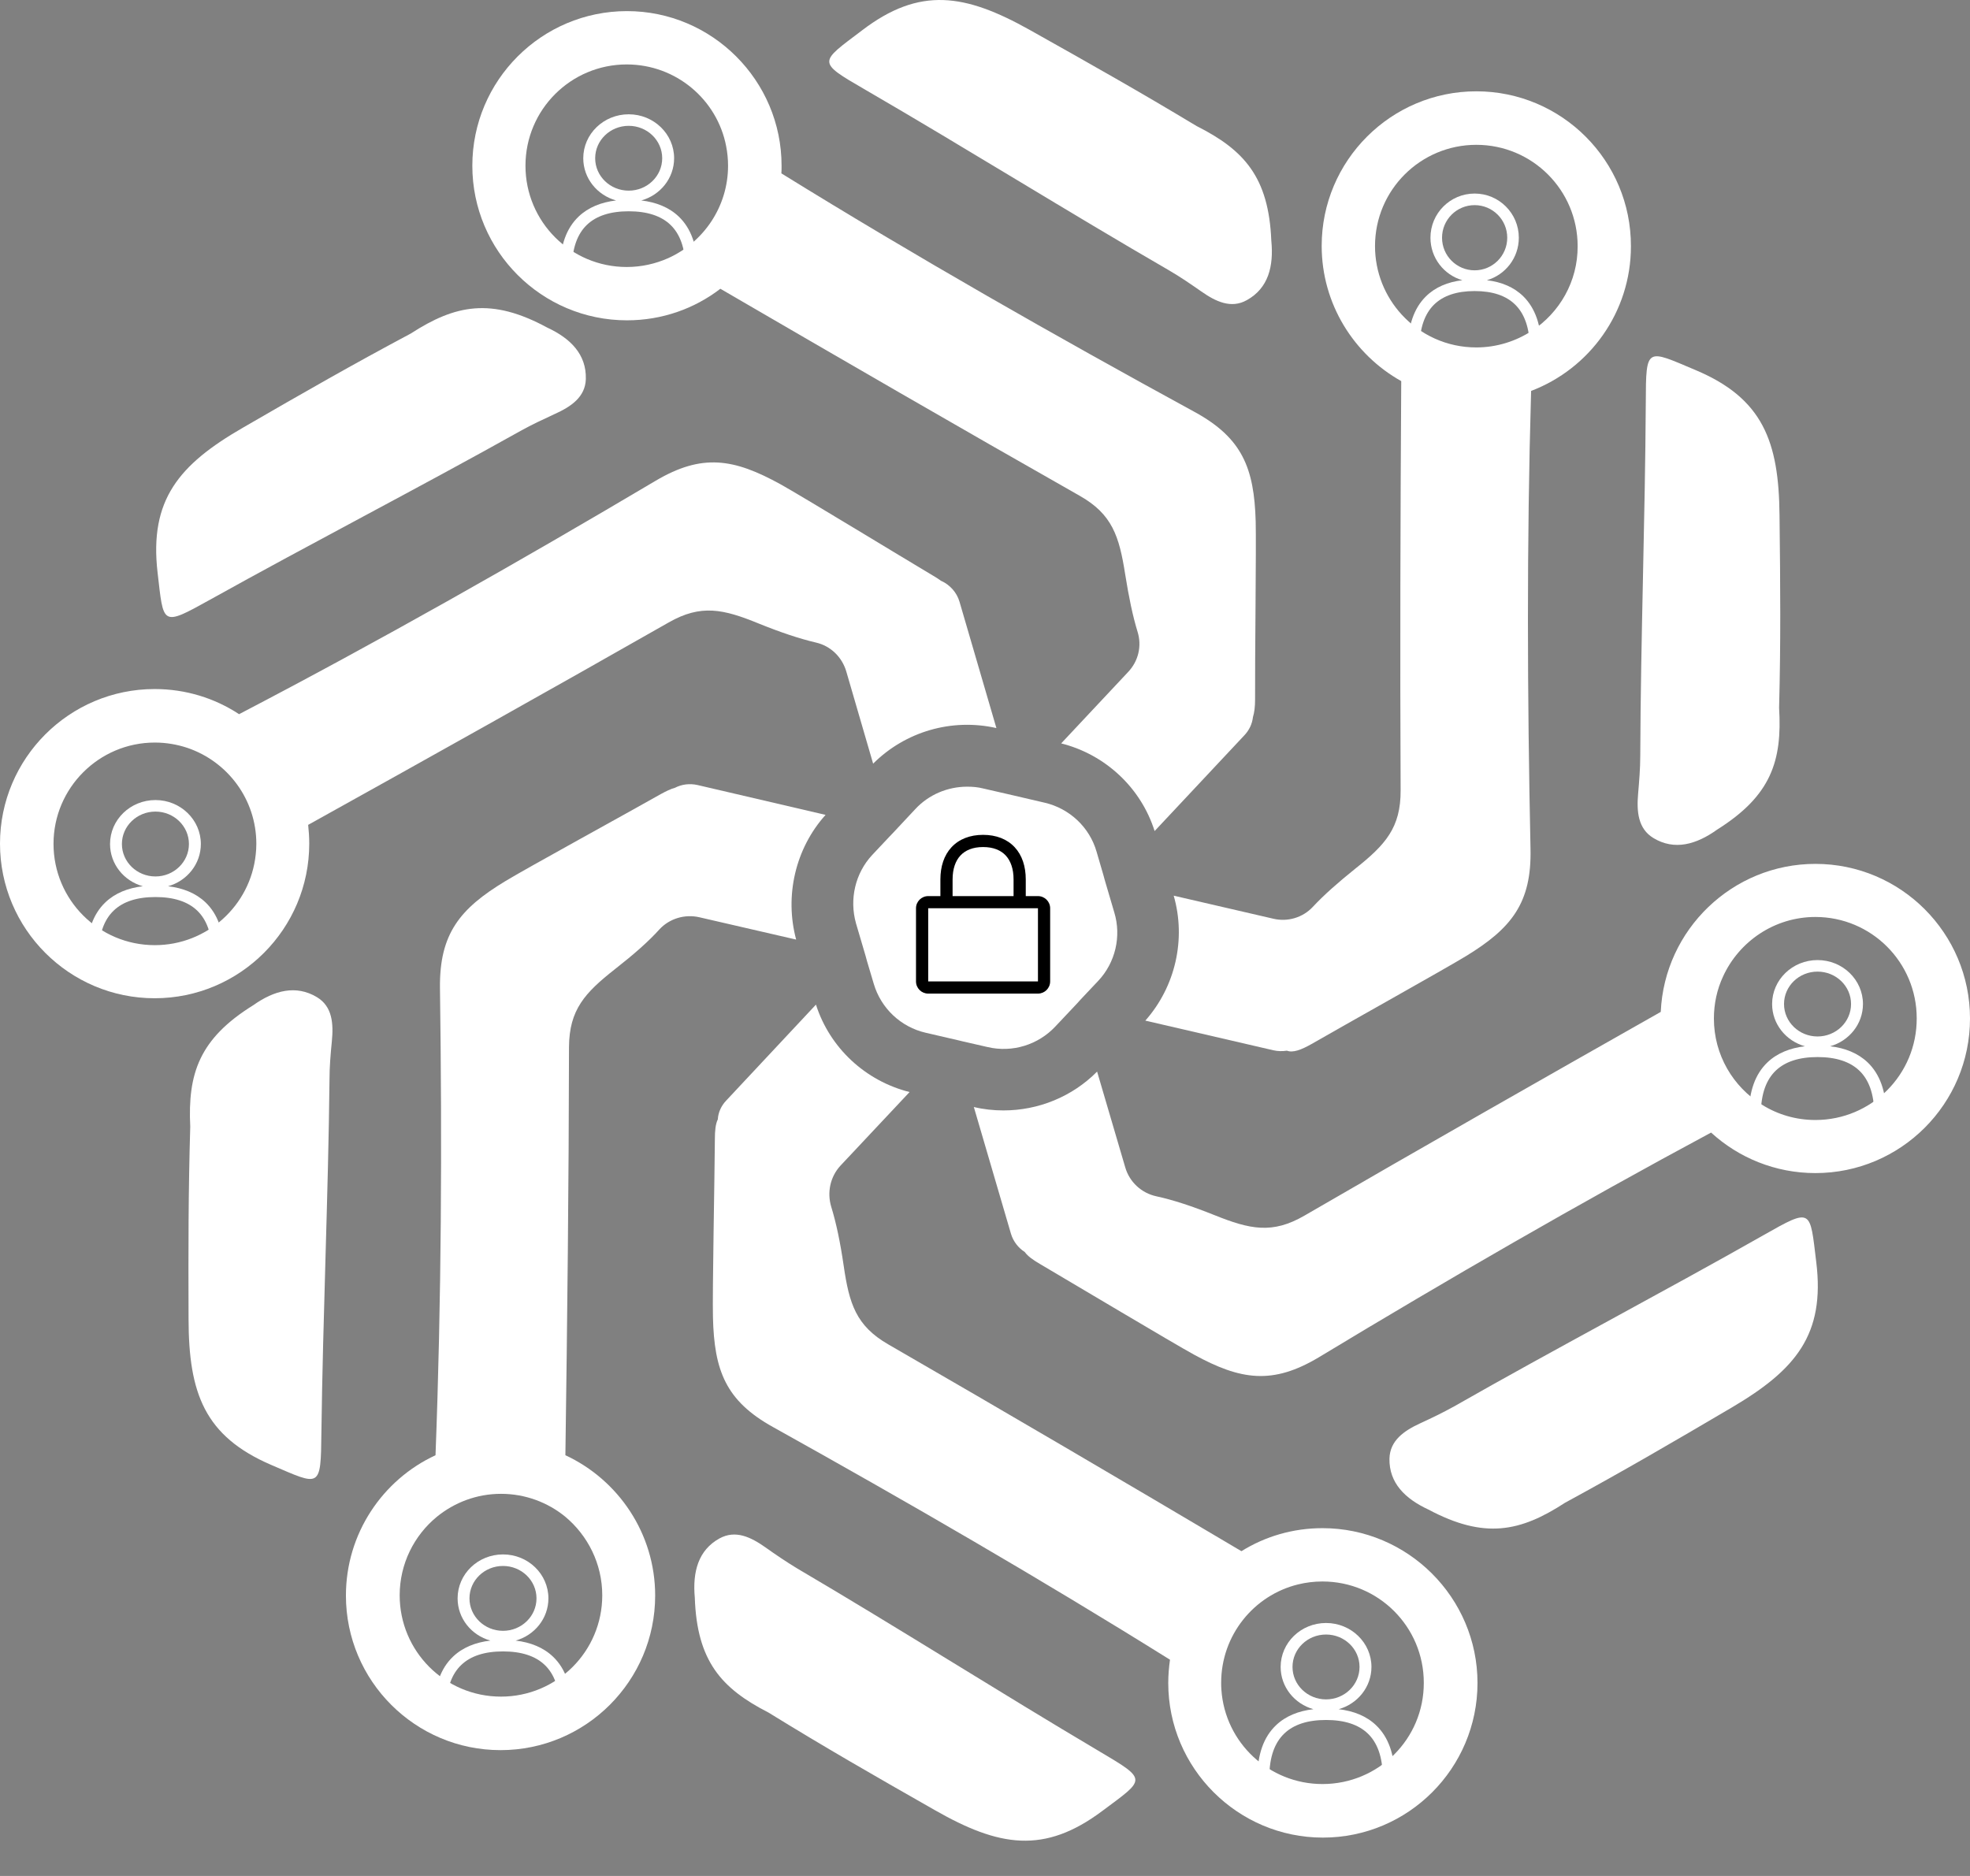 <svg width="42" height="40" viewBox="0 0 42 40" fill="none" xmlns="http://www.w3.org/2000/svg">
<rect x="0" y="0" width="42" height="40" fill="#808080" stroke="none"/>
<path d="M27.104 5.13C27.158 5.68 27.04 6.144 26.585 6.398C26.249 6.589 25.917 6.43 25.608 6.212C25.385 6.057 25.162 5.903 24.926 5.766C22.766 4.516 20.597 3.161 18.442 1.91C17.405 1.31 17.469 1.337 18.374 0.651C19.61 -0.295 20.579 -0.131 21.952 0.637C23.298 1.392 24.303 1.96 25.512 2.688C26.522 3.197 27.049 3.775 27.104 5.13Z" fill="white"/>
<path d="M36.611 17.688C36.161 18.011 35.697 18.138 35.252 17.87C34.92 17.67 34.892 17.302 34.924 16.929C34.947 16.656 34.97 16.388 34.97 16.115C34.979 13.619 35.074 11.063 35.088 8.576C35.092 7.38 35.101 7.449 36.147 7.89C37.584 8.494 37.925 9.413 37.939 10.986C37.957 12.527 37.966 13.682 37.93 15.092C37.998 16.224 37.761 16.965 36.611 17.688Z" fill="white"/>
<path d="M30.455 32.188C29.955 31.956 29.614 31.62 29.623 31.102C29.632 30.715 29.937 30.506 30.273 30.351C30.519 30.238 30.765 30.119 31.001 29.988C33.17 28.751 35.434 27.564 37.599 26.336C38.64 25.745 38.585 25.786 38.722 26.909C38.913 28.455 38.285 29.206 36.93 30.006C35.602 30.788 34.602 31.37 33.365 32.043C32.415 32.661 31.651 32.825 30.455 32.188Z" fill="white"/>
<path d="M14.813 34.066C14.763 33.516 14.886 33.052 15.341 32.802C15.682 32.616 16.009 32.775 16.318 32.993C16.541 33.152 16.764 33.302 16.996 33.443C19.146 34.707 21.306 36.081 23.448 37.349C24.48 37.959 24.416 37.931 23.507 38.609C22.261 39.545 21.297 39.377 19.928 38.595C18.587 37.831 17.587 37.258 16.386 36.517C15.382 36.003 14.859 35.421 14.813 34.066Z" fill="white"/>
<path d="M5.397 21.435C5.847 21.116 6.311 20.994 6.757 21.262C7.089 21.462 7.111 21.83 7.075 22.203C7.048 22.476 7.025 22.744 7.025 23.017C6.998 25.513 6.884 28.069 6.852 30.556C6.839 31.752 6.83 31.684 5.788 31.238C4.356 30.624 4.024 29.701 4.02 28.128C4.015 26.587 4.015 25.432 4.056 24.022C4.001 22.894 4.247 22.149 5.397 21.435Z" fill="white"/>
<path d="M11.667 6.985C12.167 7.217 12.503 7.558 12.49 8.08C12.48 8.467 12.171 8.672 11.83 8.826C11.585 8.94 11.339 9.053 11.103 9.185C8.925 10.404 6.651 11.577 4.478 12.787C3.432 13.368 3.491 13.328 3.359 12.204C3.182 10.659 3.814 9.908 5.174 9.122C6.51 8.349 7.511 7.776 8.757 7.112C9.707 6.498 10.475 6.339 11.667 6.985Z" fill="white"/>
<path d="M31.475 1.947C29.656 1.947 28.178 3.425 28.178 5.243C28.178 6.48 28.865 7.562 29.874 8.126C29.856 11.036 29.847 13.942 29.861 16.852C29.865 17.647 29.538 18.011 28.897 18.52C28.524 18.82 28.224 19.084 27.987 19.339C27.774 19.566 27.451 19.662 27.146 19.589L25.023 19.098C25.291 20.025 25.059 21.039 24.418 21.762L27.146 22.394C27.246 22.417 27.342 22.417 27.437 22.403C27.564 22.453 27.742 22.385 27.96 22.262C28.628 21.876 30.82 20.653 31.257 20.385C32.225 19.794 32.657 19.252 32.63 18.098C32.562 14.846 32.548 11.586 32.643 8.335C33.889 7.862 34.771 6.657 34.771 5.252C34.776 3.425 33.294 1.947 31.475 1.947ZM32.653 7.058C32.316 7.276 31.911 7.408 31.475 7.408C30.843 7.408 30.279 7.139 29.883 6.707C29.529 6.321 29.315 5.807 29.315 5.248C29.315 4.052 30.284 3.088 31.475 3.088C32.671 3.088 33.635 4.057 33.635 5.248C33.639 6.003 33.248 6.671 32.653 7.058Z" fill="white"/>
<path d="M23.416 20.912L23.047 21.303L22.961 21.398L22.502 21.885C22.133 22.281 21.579 22.449 21.056 22.326L20.519 22.203L20.428 22.181L19.737 22.021C19.205 21.899 18.782 21.499 18.628 20.976L18.482 20.485L18.455 20.385L18.25 19.689C18.105 19.175 18.232 18.62 18.596 18.229L18.964 17.838L19.051 17.747L19.514 17.252C19.801 16.942 20.206 16.774 20.619 16.774C20.733 16.774 20.847 16.783 20.956 16.811L21.488 16.933L21.588 16.956L22.27 17.115C22.802 17.238 23.229 17.638 23.379 18.161L23.525 18.661L23.552 18.761L23.757 19.457C23.911 19.966 23.779 20.526 23.416 20.912Z" fill="white"/>
<path d="M38.704 18.42C36.935 18.42 35.485 19.821 35.407 21.576C32.87 23.013 30.338 24.454 27.814 25.918C27.127 26.318 26.65 26.214 25.891 25.909C25.413 25.718 25.013 25.586 24.658 25.509C24.336 25.441 24.081 25.204 23.99 24.891L23.39 22.849C22.858 23.386 22.135 23.677 21.394 23.677C21.185 23.677 20.966 23.654 20.762 23.604L21.553 26.305C21.603 26.473 21.712 26.609 21.848 26.696C21.912 26.787 22.03 26.869 22.185 26.959C22.853 27.351 25.004 28.637 25.454 28.883C26.45 29.428 27.132 29.533 28.123 28.937C30.869 27.278 33.652 25.668 36.48 24.149C37.067 24.686 37.849 25.013 38.704 25.013C40.523 25.013 42 23.536 42 21.717C42 19.898 40.523 18.42 38.704 18.42ZM38.704 23.881C38.286 23.881 37.895 23.763 37.563 23.554C36.949 23.172 36.54 22.494 36.54 21.717C36.54 21.398 36.608 21.094 36.735 20.821C37.076 20.075 37.831 19.552 38.704 19.552C39.9 19.552 40.864 20.521 40.864 21.712C40.868 22.913 39.9 23.881 38.704 23.881Z" fill="white"/>
<path d="M28.195 32.584C27.563 32.584 26.972 32.761 26.467 33.075C23.966 31.593 21.456 30.119 18.937 28.665C18.251 28.269 18.105 27.801 17.987 26.987C17.914 26.486 17.828 26.077 17.723 25.736C17.628 25.427 17.7 25.091 17.919 24.854L19.392 23.285C18.451 23.049 17.691 22.344 17.396 21.421L15.486 23.463C15.377 23.576 15.313 23.718 15.304 23.863V23.867C15.254 23.968 15.241 24.113 15.241 24.29C15.236 25.063 15.186 27.573 15.2 28.087C15.227 29.224 15.472 29.869 16.482 30.429C19.337 32.02 22.17 33.657 24.944 35.389C24.921 35.553 24.907 35.717 24.907 35.885C24.907 37.704 26.39 39.182 28.204 39.182C30.023 39.182 31.5 37.704 31.5 35.885C31.5 34.066 30.014 32.584 28.195 32.584ZM28.195 38.04C27.053 38.04 26.117 37.154 26.04 36.031C26.035 35.98 26.035 35.931 26.035 35.88C26.035 34.867 26.731 34.016 27.672 33.784C27.84 33.743 28.013 33.721 28.195 33.721C29.391 33.721 30.355 34.689 30.355 35.88C30.359 37.076 29.391 38.04 28.195 38.04Z" fill="white"/>
<path d="M17.601 17.375L14.868 16.738C14.7 16.701 14.532 16.724 14.391 16.797C14.305 16.82 14.2 16.87 14.086 16.933C13.413 17.315 11.213 18.52 10.772 18.789C9.803 19.375 9.367 19.912 9.38 21.067C9.426 24.386 9.412 27.71 9.285 31.029C8.157 31.552 7.375 32.698 7.375 34.021C7.375 35.84 8.853 37.317 10.671 37.317C12.49 37.317 13.968 35.84 13.968 34.021C13.968 32.698 13.181 31.552 12.054 31.029C12.095 28.128 12.127 25.227 12.131 22.326C12.136 21.53 12.468 21.171 13.109 20.666C13.504 20.357 13.822 20.08 14.063 19.812C14.277 19.584 14.6 19.489 14.905 19.557L16.974 20.034C16.724 19.107 16.955 18.093 17.601 17.375ZM12.84 34.016C12.84 35.212 11.872 36.176 10.681 36.176C9.485 36.176 8.521 35.208 8.521 34.016C8.521 33.343 8.83 32.739 9.312 32.343C9.685 32.038 10.162 31.852 10.681 31.852C11.199 31.852 11.676 32.034 12.049 32.338C12.531 32.739 12.84 33.343 12.84 34.016Z" fill="white"/>
<path d="M20.457 12.832C20.398 12.628 20.247 12.468 20.07 12.387H20.066C20.016 12.35 19.961 12.314 19.897 12.277C19.233 11.882 17.092 10.577 16.642 10.327C15.646 9.777 14.969 9.663 13.973 10.254C11.058 11.982 8.103 13.66 5.097 15.228C4.579 14.887 3.96 14.692 3.297 14.692C1.478 14.692 0 16.17 0 17.988C0 19.807 1.478 21.285 3.297 21.285C5.115 21.285 6.593 19.807 6.593 17.988C6.593 17.852 6.584 17.72 6.57 17.588C9.139 16.16 11.699 14.728 14.255 13.273C14.946 12.878 15.423 12.987 16.178 13.296C16.651 13.487 17.046 13.619 17.397 13.701C17.71 13.773 17.951 14.01 18.042 14.315L18.615 16.283C19.302 15.597 20.293 15.31 21.243 15.524L20.457 12.832ZM3.301 20.153C2.105 20.153 1.141 19.184 1.141 17.993C1.141 16.802 2.11 15.833 3.301 15.833C3.542 15.833 3.779 15.874 3.997 15.947C4.852 16.238 5.465 17.043 5.465 17.993C5.465 18.07 5.461 18.143 5.452 18.22C5.338 19.307 4.415 20.153 3.301 20.153Z" fill="white"/>
<path d="M26.771 11.118C26.739 9.981 26.485 9.34 25.471 8.785C22.497 7.162 19.542 5.48 16.659 3.697C16.663 3.643 16.663 3.588 16.663 3.534C16.663 1.715 15.181 0.237 13.367 0.237C11.548 0.237 10.07 1.715 10.07 3.534C10.07 5.352 11.548 6.83 13.367 6.83C14.117 6.83 14.808 6.58 15.358 6.157C17.905 7.639 20.456 9.117 23.02 10.572C23.711 10.963 23.861 11.432 23.988 12.241C24.066 12.732 24.148 13.128 24.252 13.469C24.348 13.773 24.27 14.101 24.048 14.332L22.624 15.851C23.566 16.088 24.325 16.797 24.616 17.72L26.53 15.678C26.635 15.565 26.694 15.438 26.712 15.296V15.292C26.744 15.192 26.758 15.065 26.758 14.915C26.753 14.142 26.785 11.632 26.771 11.118ZM14.24 5.507C13.972 5.625 13.676 5.693 13.362 5.693C12.166 5.693 11.203 4.725 11.203 3.534C11.203 2.338 12.171 1.374 13.362 1.374C14.413 1.374 15.29 2.124 15.481 3.115C15.508 3.252 15.522 3.393 15.522 3.534C15.522 4.411 14.995 5.17 14.24 5.507Z" fill="white"/>
<g clip-path="url(#clip0_231_197)">
<path fill-rule="evenodd" clip-rule="evenodd" d="M20.309 18.752C20.309 18.524 20.372 18.354 20.476 18.242C20.579 18.131 20.737 18.061 20.959 18.061C21.182 18.061 21.339 18.131 21.442 18.241C21.546 18.354 21.609 18.523 21.609 18.751V19.107H20.309V18.752ZM20.049 19.107V18.752C20.049 18.478 20.125 18.238 20.286 18.065C20.448 17.891 20.68 17.801 20.959 17.801C21.239 17.801 21.471 17.891 21.633 18.065C21.793 18.237 21.869 18.477 21.869 18.751V19.107H22.129C22.272 19.107 22.389 19.223 22.389 19.366V20.926C22.389 21.07 22.272 21.186 22.129 21.186H19.789C19.646 21.186 19.529 21.07 19.529 20.926V19.366C19.529 19.223 19.646 19.107 19.789 19.107H20.049ZM19.789 19.366H22.129V20.926H19.789V19.366Z" fill="black"/>
</g>
<g clip-path="url(#clip1_231_197)">
<path fill-rule="evenodd" clip-rule="evenodd" d="M31.439 4.127C30.918 4.127 30.497 4.549 30.497 5.069C30.497 5.499 30.784 5.861 31.177 5.975C30.867 6.012 30.601 6.122 30.4 6.32C30.145 6.571 30.016 6.946 30.016 7.435C30.016 7.503 30.071 7.558 30.139 7.558C30.207 7.558 30.263 7.503 30.263 7.435C30.263 6.987 30.38 6.686 30.573 6.496C30.767 6.305 31.056 6.206 31.439 6.206C31.822 6.206 32.111 6.305 32.304 6.496C32.497 6.686 32.615 6.987 32.615 7.435C32.615 7.503 32.67 7.558 32.739 7.558C32.807 7.558 32.862 7.503 32.862 7.435C32.862 6.946 32.733 6.571 32.478 6.32C32.277 6.122 32.011 6.012 31.7 5.975C32.094 5.861 32.381 5.499 32.381 5.069C32.381 4.549 31.959 4.127 31.439 4.127ZM30.744 5.069C30.744 4.685 31.055 4.374 31.439 4.374C31.823 4.374 32.134 4.685 32.134 5.069C32.134 5.453 31.823 5.764 31.439 5.764C31.055 5.764 30.744 5.453 30.744 5.069Z" fill="white"/>
</g>
<path fill-rule="evenodd" clip-rule="evenodd" d="M38.749 20.471C38.215 20.471 37.781 20.891 37.781 21.408C37.781 21.835 38.077 22.196 38.481 22.309C38.162 22.346 37.888 22.456 37.682 22.652C37.42 22.902 37.287 23.274 37.287 23.76C37.287 23.828 37.344 23.883 37.414 23.883C37.484 23.883 37.541 23.828 37.541 23.76C37.541 23.316 37.662 23.016 37.86 22.827C38.059 22.637 38.356 22.539 38.749 22.539C39.143 22.539 39.44 22.637 39.639 22.827C39.837 23.016 39.958 23.316 39.958 23.76C39.958 23.828 40.015 23.883 40.085 23.883C40.155 23.883 40.212 23.828 40.212 23.76C40.212 23.274 40.079 22.902 39.817 22.652C39.611 22.456 39.337 22.346 39.018 22.309C39.422 22.196 39.718 21.835 39.718 21.408C39.718 20.891 39.284 20.471 38.749 20.471ZM38.035 21.408C38.035 21.026 38.355 20.717 38.749 20.717C39.144 20.717 39.464 21.026 39.464 21.408C39.464 21.79 39.144 22.1 38.749 22.1C38.355 22.1 38.035 21.79 38.035 21.408Z" fill="white"/>
<path fill-rule="evenodd" clip-rule="evenodd" d="M28.271 34.606C27.736 34.606 27.303 35.026 27.303 35.543C27.303 35.97 27.598 36.331 28.002 36.444C27.683 36.481 27.41 36.59 27.204 36.787C26.941 37.037 26.809 37.409 26.809 37.895C26.809 37.963 26.865 38.018 26.936 38.018C27.006 38.018 27.062 37.963 27.062 37.895C27.062 37.451 27.183 37.151 27.382 36.962C27.581 36.772 27.877 36.674 28.271 36.674C28.664 36.674 28.961 36.772 29.16 36.962C29.358 37.151 29.479 37.451 29.479 37.895C29.479 37.963 29.536 38.018 29.606 38.018C29.676 38.018 29.733 37.963 29.733 37.895C29.733 37.409 29.6 37.037 29.338 36.787C29.132 36.59 28.858 36.481 28.54 36.444C28.944 36.331 29.239 35.97 29.239 35.543C29.239 35.026 28.805 34.606 28.271 34.606ZM27.556 35.543C27.556 35.161 27.876 34.852 28.271 34.852C28.665 34.852 28.985 35.161 28.985 35.543C28.985 35.925 28.665 36.235 28.271 36.235C27.876 36.235 27.556 35.925 27.556 35.543Z" fill="white"/>
<path fill-rule="evenodd" clip-rule="evenodd" d="M10.724 33.144C10.189 33.144 9.756 33.563 9.756 34.081C9.756 34.508 10.051 34.869 10.455 34.981C10.136 35.019 9.863 35.128 9.657 35.325C9.394 35.575 9.262 35.947 9.262 36.433C9.262 36.501 9.319 36.556 9.389 36.556C9.459 36.556 9.515 36.501 9.515 36.433C9.515 35.989 9.636 35.689 9.835 35.5C10.034 35.31 10.331 35.212 10.724 35.212C11.117 35.212 11.414 35.31 11.613 35.5C11.812 35.689 11.932 35.989 11.932 36.433C11.932 36.501 11.989 36.556 12.059 36.556C12.129 36.556 12.186 36.501 12.186 36.433C12.186 35.947 12.053 35.575 11.791 35.325C11.585 35.128 11.312 35.019 10.993 34.981C11.397 34.869 11.692 34.508 11.692 34.081C11.692 33.563 11.259 33.144 10.724 33.144ZM10.009 34.081C10.009 33.699 10.329 33.39 10.724 33.39C11.118 33.39 11.438 33.699 11.438 34.081C11.438 34.463 11.118 34.773 10.724 34.773C10.329 34.773 10.009 34.463 10.009 34.081Z" fill="white"/>
<path fill-rule="evenodd" clip-rule="evenodd" d="M3.314 17.059C2.779 17.059 2.346 17.479 2.346 17.996C2.346 18.424 2.641 18.784 3.045 18.897C2.726 18.934 2.453 19.044 2.247 19.24C1.984 19.49 1.852 19.863 1.852 20.349C1.852 20.416 1.908 20.471 1.978 20.471C2.048 20.471 2.105 20.416 2.105 20.349C2.105 19.904 2.226 19.604 2.425 19.415C2.623 19.225 2.92 19.127 3.314 19.127C3.707 19.127 4.004 19.225 4.203 19.415C4.401 19.604 4.522 19.904 4.522 20.349C4.522 20.416 4.579 20.471 4.649 20.471C4.719 20.471 4.776 20.416 4.776 20.349C4.776 19.863 4.643 19.49 4.381 19.24C4.175 19.044 3.901 18.934 3.583 18.897C3.986 18.784 4.282 18.424 4.282 17.996C4.282 17.479 3.848 17.059 3.314 17.059ZM2.599 17.996C2.599 17.615 2.919 17.305 3.314 17.305C3.708 17.305 4.028 17.615 4.028 17.996C4.028 18.378 3.708 18.688 3.314 18.688C2.919 18.688 2.599 18.378 2.599 17.996Z" fill="white"/>
<path fill-rule="evenodd" clip-rule="evenodd" d="M13.404 2.437C12.869 2.437 12.435 2.857 12.435 3.374C12.435 3.801 12.731 4.162 13.135 4.274C12.816 4.312 12.543 4.421 12.336 4.618C12.074 4.868 11.941 5.24 11.941 5.726C11.941 5.794 11.998 5.849 12.068 5.849C12.138 5.849 12.195 5.794 12.195 5.726C12.195 5.282 12.316 4.982 12.514 4.793C12.713 4.603 13.01 4.505 13.404 4.505C13.797 4.505 14.094 4.603 14.293 4.793C14.491 4.982 14.612 5.282 14.612 5.726C14.612 5.794 14.669 5.849 14.739 5.849C14.809 5.849 14.866 5.794 14.866 5.726C14.866 5.24 14.733 4.868 14.471 4.618C14.265 4.421 13.991 4.312 13.672 4.274C14.076 4.162 14.372 3.801 14.372 3.374C14.372 2.857 13.938 2.437 13.404 2.437ZM12.689 3.374C12.689 2.992 13.009 2.683 13.404 2.683C13.798 2.683 14.118 2.992 14.118 3.374C14.118 3.756 13.798 4.065 13.404 4.065C13.009 4.065 12.689 3.756 12.689 3.374Z" fill="white"/>
<defs>
<clipPath id="clip0_231_197">
<rect width="3.899" height="3.899" fill="white" transform="translate(19.01 17.547)"/>
</clipPath>
<clipPath id="clip1_231_197">
<rect width="3.899" height="3.899" fill="white" transform="translate(29.488 3.899)"/>
</clipPath>
</defs>
</svg>
